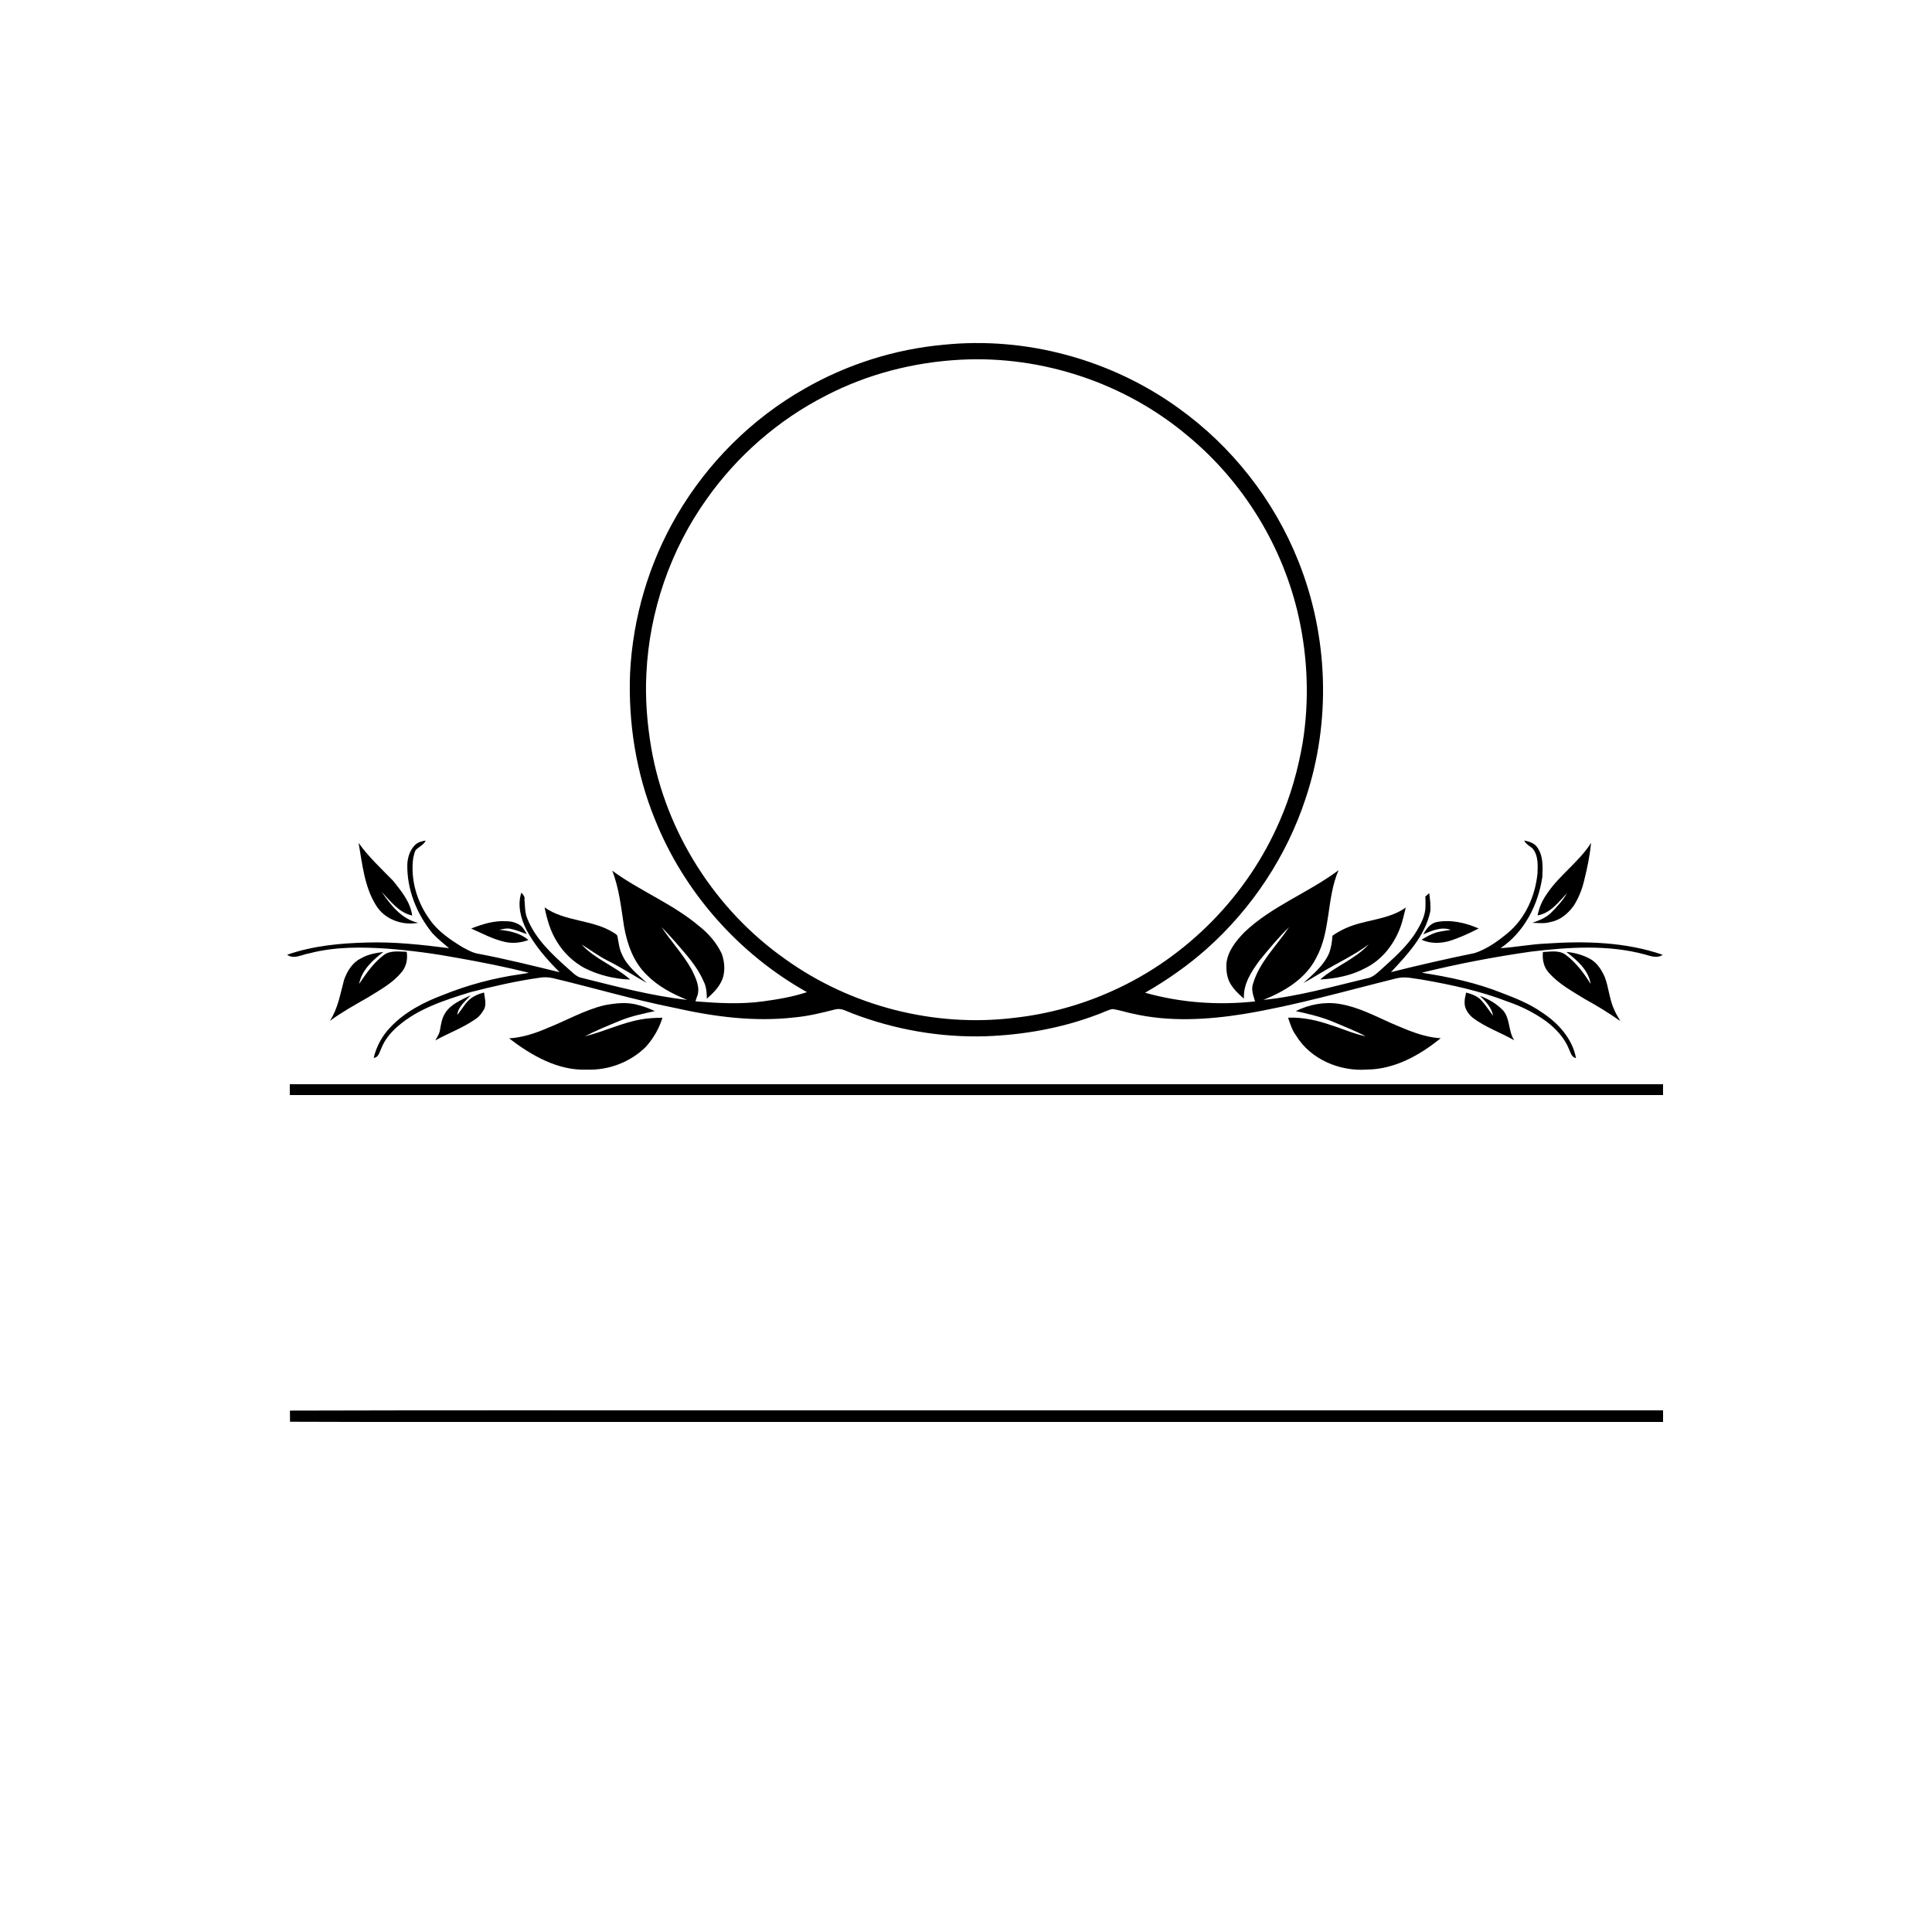 <svg xmlns="http://www.w3.org/2000/svg" version="1.1" viewBox="0 0 2500 2500" height="2500pt" width="2500pt">
<g id="#000000fc">
<path d="M 1221.04 446.12 C 1327.83 435.09 1438.00 465.26 1524.93 528.08 C 1594.05 577.52 1648.62 647.01 1680.02 725.99 C 1718.90 822.90 1722.67 933.57 1689.63 1032.70 C 1665.10 1107.70 1620.03 1175.70 1561.13 1228.11 C 1536.74 1249.68 1509.96 1268.42 1481.72 1284.59 C 1527.85 1297.58 1576.45 1301.06 1624.06 1295.82 C 1621.93 1288.52 1618.73 1280.78 1621.32 1273.25 C 1629.65 1244.66 1652.06 1223.89 1668.04 1199.69 C 1654.30 1213.12 1642.00 1227.97 1629.84 1242.83 C 1619.25 1257.24 1608.58 1273.47 1609.63 1292.22 C 1602.64 1286.26 1595.86 1279.73 1591.39 1271.63 C 1587.35 1263.82 1586.51 1254.66 1587.07 1246.03 C 1588.96 1230.46 1599.31 1217.73 1609.76 1206.76 C 1645.39 1172.51 1692.95 1155.43 1732.08 1126.05 C 1716.34 1162.39 1722.39 1204.79 1702.92 1239.94 C 1689.15 1266.84 1661.90 1283.02 1634.73 1293.88 C 1680.01 1289.32 1723.93 1276.71 1768.06 1266.17 C 1774.41 1265.32 1779.59 1261.39 1784.21 1257.23 C 1801.78 1241.15 1820.46 1225.57 1833.01 1205.01 C 1838.19 1196.22 1843.26 1186.90 1844.36 1176.58 C 1844.73 1171.05 1844.58 1165.54 1844.41 1160.05 C 1845.66 1158.98 1848.15 1156.83 1849.40 1155.75 C 1850.43 1163.66 1851.60 1171.72 1850.73 1179.71 C 1843.93 1211.05 1821.12 1235.29 1799.89 1257.94 C 1835.86 1248.96 1872.01 1240.66 1908.34 1233.25 C 1924.30 1227.93 1938.36 1217.87 1951.18 1207.18 C 1973.83 1188.27 1986.49 1159.52 1989.47 1130.56 C 1990.04 1119.54 1990.65 1106.93 1983.13 1097.89 C 1979.40 1094.54 1974.44 1092.45 1972.32 1087.59 C 1978.82 1088.91 1986.18 1091.16 1989.74 1097.25 C 1997.18 1108.23 1996.27 1122.25 1995.75 1134.87 C 1990.46 1170.79 1972.36 1206.33 1941.68 1226.91 C 1961.19 1225.73 1980.45 1221.86 2000.00 1221.00 C 2050.74 1217.51 2102.98 1218.73 2151.50 1235.48 C 2144.74 1240.43 2136.04 1237.28 2128.88 1235.18 C 2080.80 1222.09 2030.24 1225.59 1981.32 1231.36 C 1933.71 1238.17 1886.38 1247.16 1839.69 1258.70 C 1875.13 1264.11 1910.54 1271.67 1943.91 1285.07 C 1961.63 1291.83 1979.43 1298.97 1995.05 1309.93 C 2016.04 1323.50 2034.71 1343.98 2039.35 1369.24 C 2033.20 1367.92 2032.32 1361.50 2030.00 1356.89 C 2024.11 1342.66 2013.26 1331.10 2001.16 1321.87 C 1985.85 1310.73 1968.81 1302.15 1950.91 1296.07 C 1915.58 1282.37 1878.38 1274.30 1841.14 1267.82 C 1829.88 1266.35 1818.39 1263.03 1807.07 1265.96 C 1741.58 1282.17 1676.60 1300.99 1609.96 1312.03 C 1562.22 1319.67 1512.87 1322.56 1465.41 1311.57 C 1456.66 1309.88 1448.20 1306.73 1439.34 1305.73 C 1432.29 1307.23 1425.98 1311.02 1419.13 1313.20 C 1373.12 1330.57 1324.08 1339.20 1275.01 1340.93 C 1216.60 1342.64 1157.94 1332.41 1103.39 1311.52 C 1096.20 1308.96 1089.13 1304.13 1081.13 1306.10 C 1063.80 1310.48 1046.40 1314.85 1028.55 1316.48 C 976.43 1322.60 923.78 1315.65 872.89 1304.16 C 819.84 1293.61 767.91 1278.20 715.32 1265.68 C 709.73 1264.45 703.94 1264.14 698.31 1265.18 C 668.14 1269.38 638.41 1276.25 608.93 1283.81 C 575.70 1294.15 541.01 1304.94 514.36 1328.38 C 505.31 1336.22 497.52 1345.80 493.22 1357.08 C 490.84 1361.57 490.06 1368.35 483.53 1368.88 C 487.07 1354.06 494.62 1340.18 505.21 1329.21 C 523.73 1309.52 548.32 1296.80 573.37 1287.42 C 605.47 1274.44 639.18 1265.47 673.47 1260.65 C 677.11 1260.11 680.79 1259.59 684.39 1258.77 C 654.25 1251.18 623.74 1245.18 593.15 1239.72 C 562.85 1234.09 532.27 1229.96 501.55 1227.58 C 467.86 1225.31 433.48 1224.94 400.57 1233.54 C 391.04 1235.00 380.47 1241.85 371.51 1235.47 C 404.63 1223.88 440.00 1220.49 474.89 1219.64 C 510.46 1218.51 545.90 1222.49 581.13 1226.96 C 573.68 1220.76 566.11 1214.63 559.49 1207.54 C 539.11 1182.51 526.28 1150.51 527.07 1117.98 C 527.60 1108.98 530.62 1099.64 537.23 1093.26 C 540.90 1089.75 545.99 1088.36 550.90 1087.72 C 548.32 1093.12 542.60 1095.53 538.44 1099.44 C 536.04 1102.31 535.90 1106.39 534.76 1109.86 C 530.85 1138.03 539.45 1167.12 556.10 1189.93 C 566.78 1205.31 582.63 1215.97 598.37 1225.59 C 605.16 1229.25 612.04 1233.27 619.83 1234.33 C 654.88 1241.00 689.51 1249.61 724.16 1258.07 C 707.63 1241.52 691.98 1223.69 681.06 1202.86 C 673.73 1188.26 669.36 1171.08 674.61 1155.08 C 676.80 1157.58 679.58 1160.10 678.64 1164.00 C 679.50 1172.21 678.99 1180.89 682.36 1188.65 C 692.62 1214.50 713.49 1234.04 733.80 1252.20 C 739.96 1257.14 745.20 1264.28 753.54 1265.56 C 798.38 1276.70 843.22 1288.72 889.26 1293.85 C 870.28 1286.23 851.73 1276.45 837.18 1261.83 C 819.88 1245.27 811.45 1221.73 807.46 1198.61 C 803.68 1174.41 801.26 1149.67 792.25 1126.68 C 828.16 1153.02 870.51 1169.46 904.66 1198.37 C 916.88 1207.92 927.27 1220.02 933.93 1234.09 C 938.12 1245.88 938.95 1259.60 932.97 1270.96 C 928.61 1279.39 921.74 1286.11 914.67 1292.28 C 914.52 1284.32 914.00 1276.08 910.04 1268.98 C 901.79 1249.86 887.34 1234.61 873.98 1219.02 C 868.06 1212.49 862.30 1205.82 856.00 1199.69 C 868.66 1218.60 884.44 1235.42 895.47 1255.45 C 900.59 1266.22 906.96 1278.71 901.52 1290.64 C 901.00 1292.34 900.43 1294.03 899.91 1295.75 C 928.80 1298.08 958.01 1299.74 986.86 1295.84 C 1006.23 1293.27 1025.61 1289.92 1044.23 1283.85 C 955.93 1234.40 885.13 1154.42 847.54 1060.39 C 823.16 1000.71 812.82 935.63 815.30 871.32 C 818.76 799.38 839.76 728.34 876.21 666.21 C 915.74 598.74 972.98 541.67 1041.03 503.03 C 1096.02 471.45 1157.86 451.83 1221.04 446.12 M 1243.41 465.44 C 1182.61 468.57 1122.26 484.01 1068.21 512.20 C 1007.20 543.36 954.08 589.67 914.56 645.60 C 867.58 711.35 840.25 790.84 836.42 871.54 C 834.72 903.85 837.35 936.28 842.76 968.15 C 861.70 1077.18 925.55 1177.36 1016.01 1241.02 C 1100.96 1302.05 1209.11 1329.87 1312.96 1317.01 C 1356.80 1312.11 1399.83 1300.21 1439.99 1281.97 C 1535.97 1238.82 1614.51 1158.69 1656.04 1062.03 C 1670.11 1029.93 1679.63 995.97 1685.58 961.47 C 1694.38 907.45 1692.35 851.81 1680.53 798.42 C 1660.31 707.04 1608.66 623.03 1536.41 563.57 C 1455.68 495.63 1348.75 460.01 1243.41 465.44 Z" opacity="1.00" fill="#000000"></path>
<path d="M 464.01 1090.69 C 476.89 1108.94 493.48 1124.06 508.95 1140.04 C 519.44 1153.29 531.12 1167.36 533.35 1184.70 C 516.09 1180.99 505.30 1165.97 493.77 1154.00 C 505.53 1171.08 519.74 1189.45 541.15 1194.11 C 520.35 1197.95 497.11 1189.55 486.20 1170.87 C 471.39 1146.87 468.85 1117.86 464.01 1090.69 Z" opacity="1.00" fill="#000000"></path>
<path d="M 2002.09 1156.06 C 2018.32 1131.94 2043.28 1115.26 2058.89 1090.65 C 2057.23 1106.97 2053.99 1123.11 2049.98 1139.00 C 2047.31 1150.50 2042.92 1161.66 2036.63 1171.67 C 2029.49 1181.72 2019.41 1190.54 2006.99 1192.88 C 1999.19 1195.47 1990.84 1194.34 1982.84 1194.10 C 1991.34 1191.26 1999.94 1187.83 2006.60 1181.59 C 2014.56 1173.69 2022.24 1165.30 2027.90 1155.54 C 2016.91 1167.04 2006.39 1181.78 1989.60 1184.51 C 1991.64 1174.27 1995.94 1164.49 2002.09 1156.06 Z" opacity="1.00" fill="#000000"></path>
<path d="M 704.69 1174.17 C 731.27 1192.97 766.72 1189.58 794.07 1206.92 C 795.71 1208.06 798.63 1209.26 798.99 1211.70 C 800.54 1219.57 801.22 1227.78 804.87 1235.08 C 811.56 1250.52 825.27 1260.88 837.19 1272.09 C 820.11 1262.42 803.61 1251.71 786.04 1242.93 C 774.25 1237.03 763.76 1228.96 752.52 1222.15 C 770.27 1241.44 796.09 1250.32 815.54 1267.56 C 794.78 1266.88 774.20 1261.69 755.68 1252.31 C 741.58 1244.34 729.37 1232.87 720.97 1218.99 C 712.29 1205.43 707.83 1189.80 704.69 1174.17 Z" opacity="1.00" fill="#000000"></path>
<path d="M 1819.10 1174.30 C 1816.54 1183.86 1814.77 1193.70 1810.90 1202.86 C 1802.61 1223.34 1787.95 1241.89 1768.03 1252.03 C 1749.81 1262.11 1728.97 1266.38 1708.34 1267.43 C 1727.80 1250.26 1753.55 1241.36 1771.17 1221.96 C 1752.18 1236.22 1730.52 1246.08 1710.24 1258.26 C 1702.34 1262.73 1694.79 1267.82 1686.66 1271.88 C 1699.39 1260.50 1713.20 1249.16 1720.03 1233.01 C 1722.65 1225.88 1723.65 1218.30 1724.22 1210.78 C 1734.93 1203.26 1747.04 1197.98 1759.69 1194.71 C 1779.89 1189.23 1801.63 1186.85 1819.10 1174.30 Z" opacity="1.00" fill="#000000"></path>
<path d="M 609.71 1201.53 C 624.40 1195.75 639.96 1190.85 655.98 1192.14 C 662.67 1192.06 669.30 1194.37 674.60 1198.41 C 677.55 1201.38 679.67 1205.12 681.75 1208.76 C 674.59 1206.20 667.52 1203.22 660.05 1201.77 C 655.25 1200.84 650.45 1202.32 645.74 1203.10 C 659.14 1204.41 673.32 1207.34 683.80 1216.40 C 673.83 1220.07 662.77 1221.22 652.40 1218.61 C 637.36 1215.12 623.73 1207.70 609.71 1201.53 Z" opacity="1.00" fill="#000000"></path>
<path d="M 1859.12 1193.11 C 1877.59 1189.64 1896.47 1194.04 1913.41 1201.48 C 1900.96 1207.77 1888.25 1213.69 1874.91 1217.83 C 1863.27 1220.97 1850.49 1221.13 1839.44 1215.96 C 1845.32 1212.45 1851.32 1208.95 1857.87 1206.78 C 1864.20 1204.98 1870.81 1204.30 1877.33 1203.26 C 1865.09 1198.70 1852.87 1204.36 1841.72 1209.00 C 1845.54 1202.03 1850.85 1194.76 1859.12 1193.11 Z" opacity="1.00" fill="#000000"></path>
<path d="M 495.66 1236.63 C 503.90 1229.38 516.09 1231.37 526.26 1231.62 C 527.84 1241.28 525.69 1251.55 518.87 1258.86 C 507.14 1272.95 490.50 1281.58 475.21 1291.19 C 458.73 1300.54 442.20 1309.84 426.85 1321.01 C 437.30 1305.10 440.30 1286.13 445.18 1268.10 C 449.12 1256.83 455.95 1245.51 467.07 1240.12 C 475.88 1234.93 486.12 1233.17 496.10 1231.83 C 482.30 1242.31 468.01 1255.39 464.68 1273.23 C 473.66 1260.00 482.85 1246.51 495.66 1236.63 Z" opacity="1.00" fill="#000000"></path>
<path d="M 1996.52 1231.92 C 2006.16 1231.53 2017.23 1229.24 2025.70 1235.31 C 2039.22 1245.39 2049.50 1258.97 2058.26 1273.23 C 2055.58 1255.18 2040.45 1242.30 2026.81 1231.76 C 2037.91 1232.81 2048.93 1235.79 2058.64 1241.40 C 2067.18 1246.65 2072.64 1255.37 2076.59 1264.37 C 2081.49 1277.29 2082.43 1291.37 2087.73 1304.17 C 2090.09 1310.18 2093.41 1315.72 2096.72 1321.29 C 2081.87 1310.75 2066.32 1301.34 2050.40 1292.55 C 2034.02 1282.41 2016.50 1273.00 2003.79 1258.22 C 1997.33 1251.11 1995.63 1241.18 1996.52 1231.92 Z" opacity="1.00" fill="#000000"></path>
<path d="M 613.99 1289.02 C 617.83 1286.78 622.07 1285.44 626.34 1284.33 C 627.22 1291.07 629.37 1298.33 626.94 1304.92 C 624.06 1310.35 620.29 1315.64 614.96 1318.92 C 598.89 1330.11 580.34 1336.86 563.28 1346.26 C 565.49 1342.14 568.34 1338.20 569.21 1333.54 C 570.54 1326.05 571.60 1318.27 575.62 1311.64 C 582.88 1299.29 596.92 1294.07 609.04 1287.86 C 602.36 1295.47 592.88 1302.46 591.67 1313.27 C 598.87 1305.01 603.67 1294.03 613.99 1289.02 Z" opacity="1.00" fill="#000000"></path>
<path d="M 1897.17 1284.35 C 1904.64 1286.39 1912.55 1289.10 1917.60 1295.35 C 1923.03 1301.20 1927.00 1308.19 1932.12 1314.31 C 1930.01 1303.75 1922.58 1295.71 1914.94 1288.63 C 1926.20 1292.79 1936.95 1298.95 1945.22 1307.76 C 1954.43 1318.70 1951.55 1334.52 1959.49 1346.19 C 1941.65 1335.94 1921.72 1329.31 1905.32 1316.63 C 1899.63 1311.71 1894.90 1304.78 1895.20 1296.97 C 1895.04 1292.67 1896.39 1288.52 1897.17 1284.35 Z" opacity="1.00" fill="#000000"></path>
<path d="M 781.88 1300.84 C 796.21 1298.15 811.34 1296.25 825.58 1300.45 C 833.07 1302.31 840.33 1305.03 847.30 1308.33 C 831.73 1311.81 815.94 1314.99 801.19 1321.22 C 786.21 1327.42 771.13 1333.52 756.75 1341.01 C 781.28 1335.06 804.18 1323.58 829.13 1319.18 C 838.38 1317.38 847.82 1317.16 857.22 1316.90 C 852.93 1330.89 845.45 1343.81 835.65 1354.67 C 815.79 1374.28 787.88 1385.02 760.00 1384.10 C 722.20 1385.77 687.79 1365.86 658.78 1343.62 C 676.04 1342.59 692.56 1337.14 708.31 1330.31 C 732.88 1320.62 756.06 1307.10 781.88 1300.84 Z" opacity="1.00" fill="#000000"></path>
<path d="M 1676.70 1308.34 C 1694.01 1299.83 1713.80 1295.94 1732.98 1299.03 C 1756.75 1302.79 1778.31 1314.21 1800.07 1323.88 C 1820.67 1332.66 1841.54 1342.22 1864.28 1343.43 C 1837.33 1365.40 1804.67 1383.68 1769.02 1383.99 C 1733.67 1386.69 1695.86 1370.85 1677.07 1339.94 C 1671.95 1333.11 1669.51 1324.83 1666.77 1316.88 C 1685.53 1316.14 1704.11 1320.15 1721.73 1326.36 C 1736.99 1331.01 1751.58 1337.80 1767.28 1340.98 C 1754.27 1334.09 1740.48 1328.83 1726.98 1323.01 C 1710.87 1316.08 1693.77 1312.04 1676.70 1308.34 Z" opacity="1.00" fill="#000000"></path>
<path d="M 374.99 1403.00 C 967.33 1403.00 1559.66 1403.00 2152.00 1403.00 C 2151.90 1407.61 2151.97 1412.34 2152.01 1417.00 C 1559.67 1417.00 967.33 1417.00 375.00 1417.00 C 374.99 1412.27 375.03 1407.67 374.99 1403.00 Z" opacity="1.00" fill="#000000"></path>
<path d="M 375.16 1825.31 C 592.10 1824.58 809.05 1825.21 1026.00 1825.00 C 1401.33 1825.00 1776.67 1825.00 2152.00 1825.00 C 2152.00 1828.75 2152.00 1836.25 2152.00 1840.00 C 1700.33 1840.00 1248.67 1840.00 797.00 1840.00 C 656.43 1839.82 515.86 1840.35 375.30 1839.74 C 375.25 1834.86 375.22 1830.12 375.16 1825.31 Z" opacity="1.00" fill="#000000"></path>
</g>
</svg>
